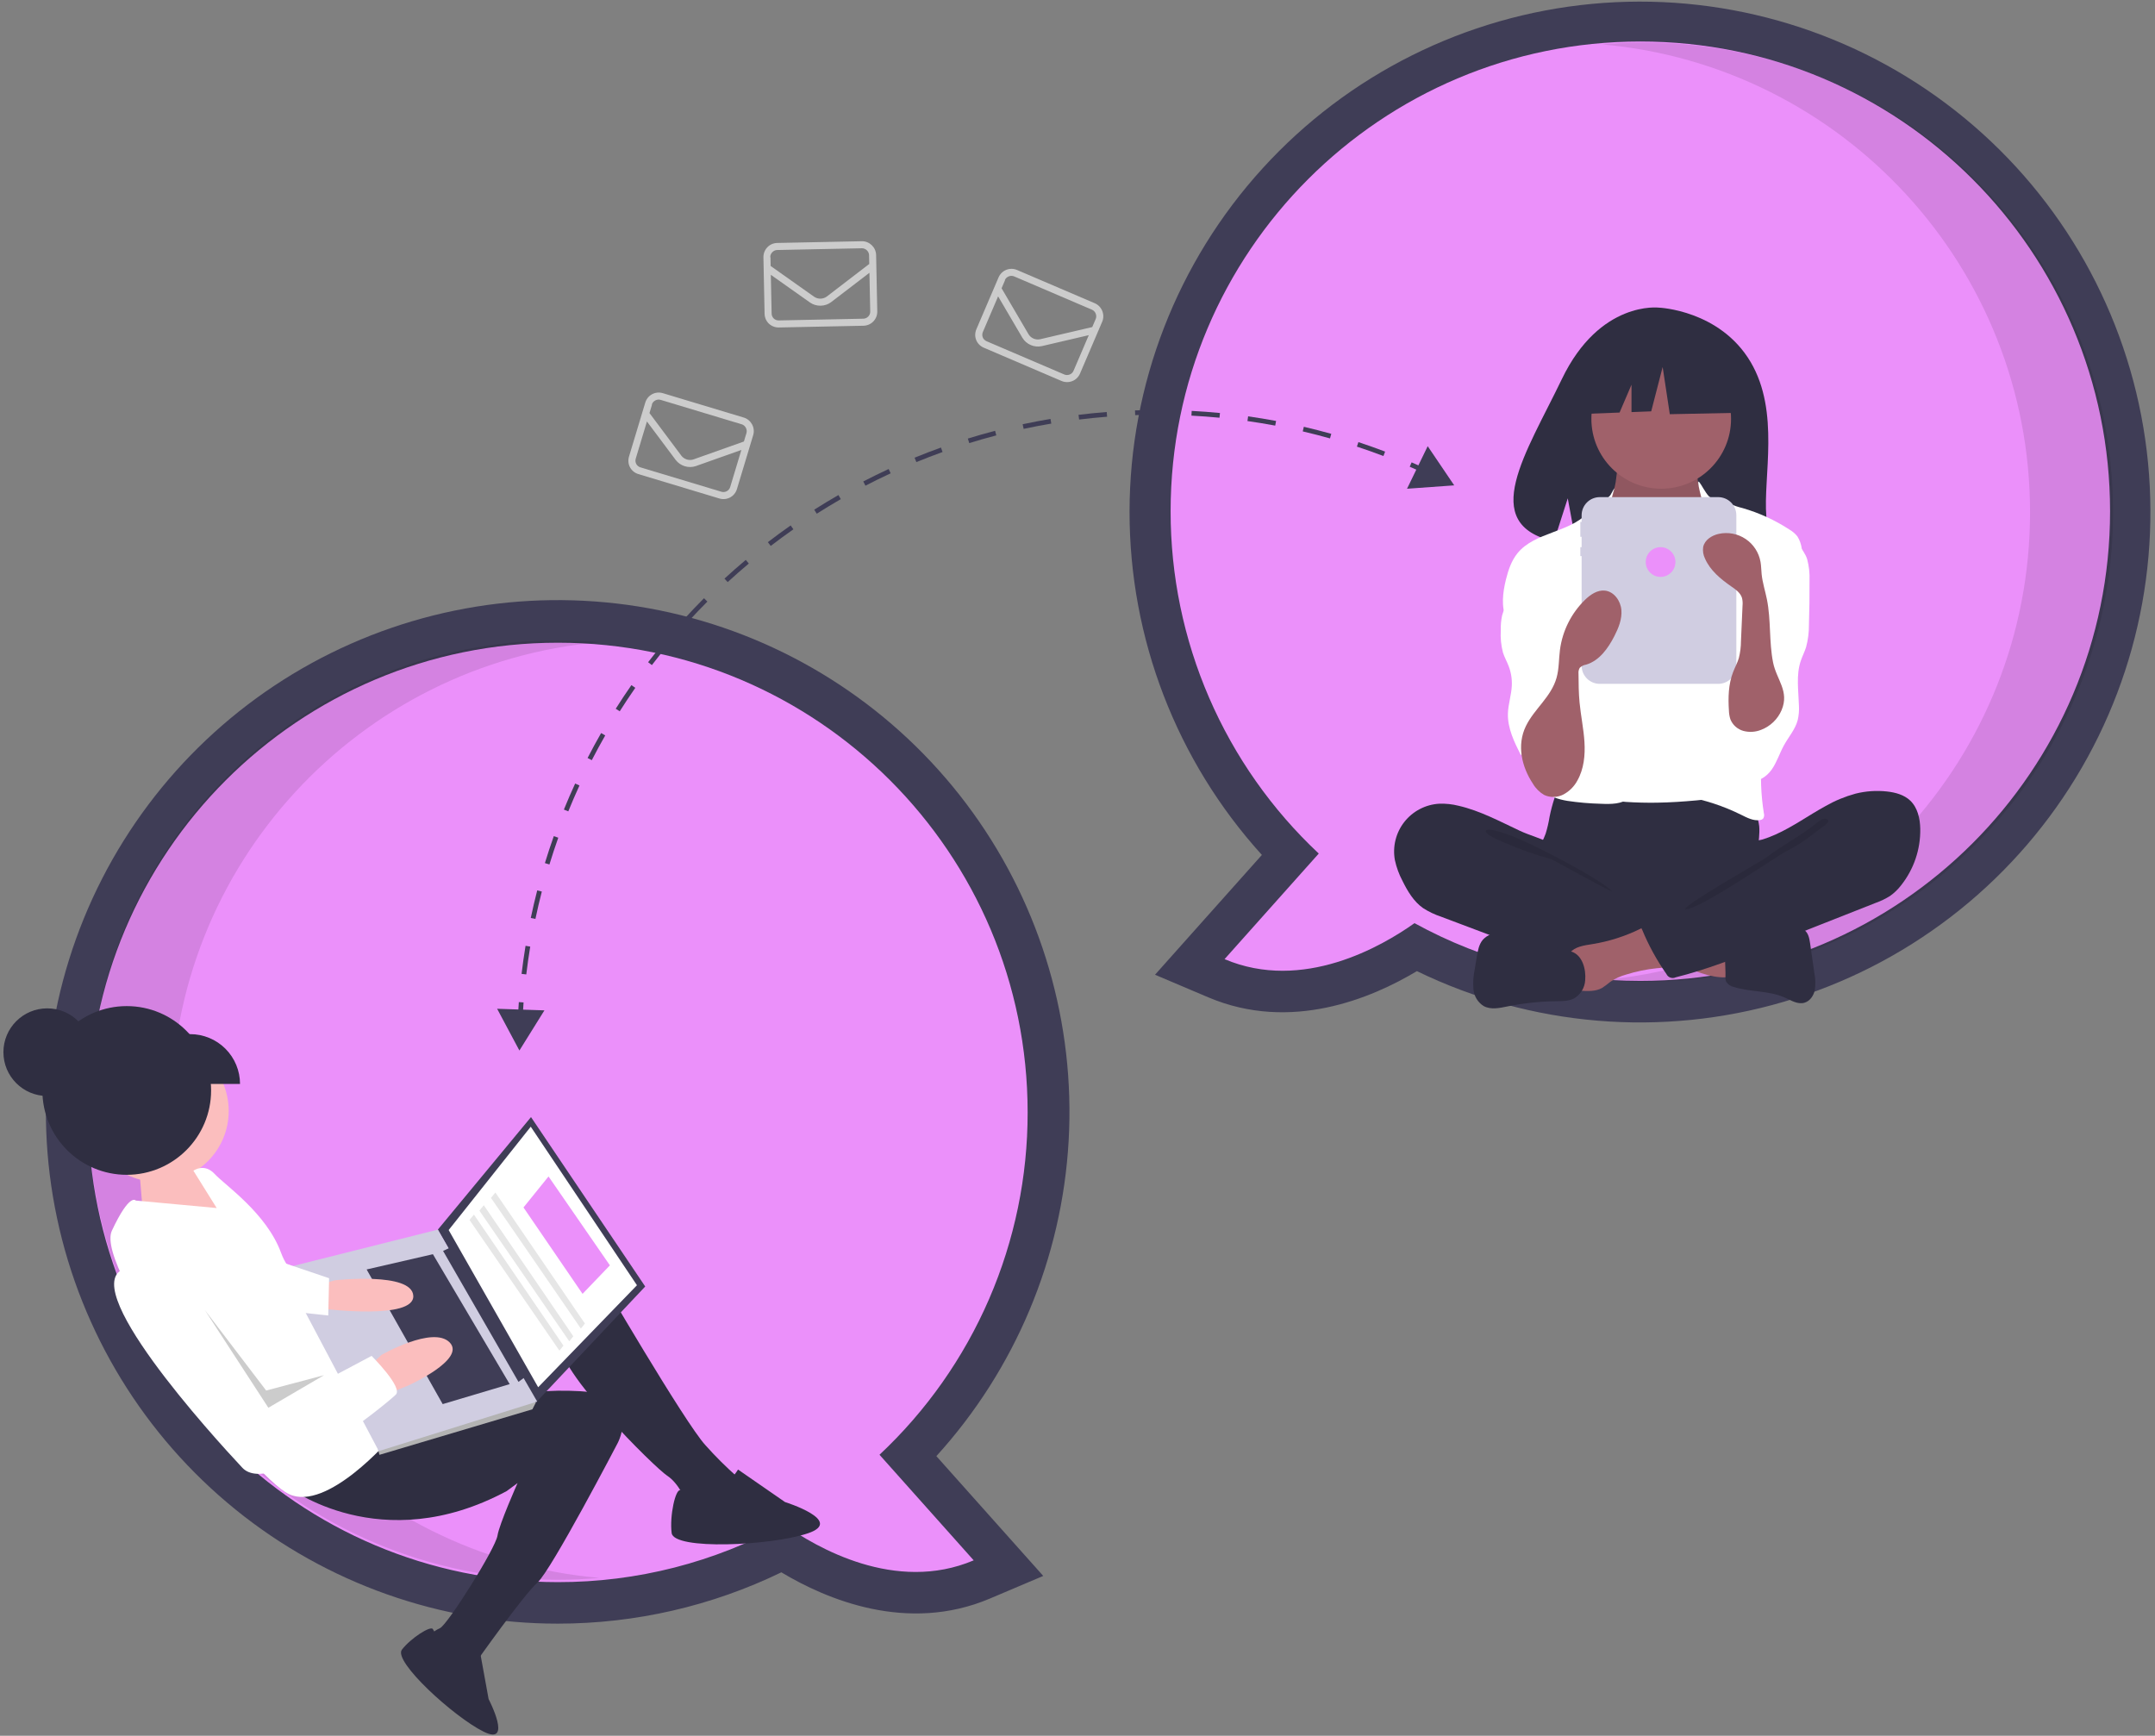 <svg width="437" height="352" viewBox="0 0 437 352" fill="none" xmlns="http://www.w3.org/2000/svg">
<rect x="0" y="0" width="437" height="352" fill="#808080" stroke="none"/>
<g clip-path="url(#clip0_1078_70204)">
<path d="M287.327 196.936C278.137 202.447 261.765 209.353 245.034 202.256L234.218 197.668L255.891 173.373C238.596 154.304 229.028 129.474 229.055 103.73C229.081 77.986 238.7 53.176 256.034 34.142C273.368 15.108 297.173 3.217 322.802 0.789C348.431 -1.639 374.045 5.572 394.645 21.012C415.244 36.453 429.35 59.016 434.21 84.297C439.07 109.578 434.334 135.763 420.927 157.74C407.52 179.718 386.405 195.91 361.702 203.158C336.999 210.405 310.482 208.187 287.327 196.936ZM245.801 103.672C245.753 115.539 248.162 127.288 252.875 138.18C257.588 149.071 264.504 158.869 273.188 166.958L279.166 172.576L265.528 187.864C272.632 186.423 278.819 182.58 281.956 180.348L286.261 177.285L290.891 179.829C303.689 186.836 318.045 190.508 332.635 190.506C380.516 190.506 419.47 151.553 419.47 103.672C419.47 55.791 380.516 16.838 332.635 16.838C284.755 16.838 245.801 55.791 245.801 103.672Z" fill="#3F3D56"/>
<path d="M237.383 103.672C237.383 51.065 280.029 8.419 332.636 8.419C385.243 8.419 427.889 51.065 427.889 103.672C427.889 156.279 385.243 198.925 332.636 198.925C316.625 198.949 300.87 194.917 286.838 187.208C280.253 191.892 264.19 201.237 248.322 194.506L267.423 173.094C257.928 164.197 250.362 153.444 245.194 141.502C240.027 129.56 237.368 116.684 237.383 103.672Z" fill="#EB90FA"/>
<path opacity="0.1" d="M411.662 103.878C411.662 54.109 373.491 13.262 324.828 9C327.603 8.757 330.409 8.625 333.247 8.625C385.854 8.625 428.5 51.272 428.5 103.878C428.5 156.485 385.854 199.132 333.247 199.132C330.414 199.132 327.612 198.998 324.841 198.756C373.498 194.487 411.662 153.643 411.662 103.878Z" fill="black"/>
<path d="M113.136 329.263C89.335 329.274 66.254 321.104 47.76 306.123C29.266 291.141 16.483 270.258 11.555 246.973C6.626 223.688 9.85 199.417 20.687 178.226C31.524 157.036 49.315 140.214 71.079 130.58C92.843 120.946 117.257 119.086 140.229 125.31C163.202 131.535 183.337 145.467 197.26 164.77C211.183 184.074 218.048 207.576 216.704 231.339C215.36 255.102 205.89 277.681 189.88 295.292L211.553 319.587L200.738 324.175C184.007 331.272 167.634 324.366 158.445 318.855C144.322 325.702 128.831 329.26 113.136 329.263ZM113.136 138.757C65.255 138.757 26.302 177.71 26.302 225.591C26.302 273.472 65.255 312.425 113.136 312.425C127.727 312.427 142.083 308.755 154.88 301.748L159.51 299.204L163.815 302.267C166.952 304.499 173.14 308.342 180.244 309.783L166.606 294.495L172.584 288.877C181.267 280.788 188.183 270.99 192.897 260.099C197.61 249.207 200.018 237.458 199.97 225.591C199.97 177.71 161.017 138.757 113.136 138.757Z" fill="#3F3D56"/>
<path d="M208.389 225.591C208.389 172.984 165.743 130.338 113.136 130.338C60.529 130.338 17.883 172.984 17.883 225.591C17.883 278.198 60.529 320.844 113.136 320.844C129.147 320.867 144.902 316.836 158.934 309.126C165.519 313.811 181.582 323.156 197.45 316.425L178.349 295.013C187.844 286.116 195.41 275.363 200.578 263.421C205.745 251.479 208.404 238.603 208.389 225.591Z" fill="#EB90FA"/>
<path opacity="0.1" d="M34.721 225.11C34.721 175.34 72.892 134.494 121.555 130.231C118.78 129.988 115.974 129.856 113.136 129.856C60.529 129.856 17.883 172.503 17.883 225.11C17.883 277.716 60.529 320.363 113.136 320.363C115.969 320.363 118.771 320.23 121.541 319.987C72.885 315.718 34.721 274.874 34.721 225.11Z" fill="black"/>
<path d="M354.997 73.41C348.765 62.88 336.435 62.389 336.435 62.389C336.435 62.389 324.42 60.852 316.712 76.891C309.528 91.84 299.614 106.273 315.116 109.772L317.916 101.057L319.651 110.421C321.858 110.58 324.072 110.618 326.284 110.535C342.886 109.999 358.697 110.692 358.187 104.734C357.511 96.814 360.994 83.543 354.997 73.41Z" fill="#2F2E41"/>
<path d="M314.23 165.632C314.047 166.79 313.781 167.934 313.435 169.054C313.045 170.151 312.443 171.165 312.086 172.273C310.95 175.804 312.525 179.742 315.042 182.468C317.225 184.823 320.042 186.495 323.153 187.285C325.445 187.775 327.781 188.02 330.124 188.017C336.603 188.237 343.248 188.433 349.387 186.351C351.327 185.677 353.2 184.826 354.984 183.809C355.547 183.54 356.043 183.15 356.436 182.665C356.847 181.956 357.03 181.137 356.96 180.32C356.946 177.573 356.39 174.841 356.522 172.097C356.595 170.578 356.879 169.059 356.739 167.544C356.546 165.824 355.825 164.205 354.676 162.91C353.527 161.615 352.006 160.707 350.321 160.31C348.579 159.936 346.773 160.139 345 160.31C340.397 160.752 335.776 160.959 331.152 160.929C326.428 160.899 321.733 160.178 317.033 160.103C315.643 160.08 315.671 160.509 315.228 161.854C314.821 163.092 314.487 164.354 314.23 165.632Z" fill="#2F2E41"/>
<path d="M327.638 97.813C327.411 99.002 327.165 100.234 326.451 101.211C325.629 102.335 324.289 102.977 323.405 104.053C322.074 105.672 321.998 107.95 321.993 110.045C321.987 111.976 322.027 114.035 323.103 115.638C323.87 116.633 324.821 117.472 325.904 118.107C329.942 120.828 334.305 123.598 339.173 123.688C341.19 123.725 343.352 123.204 344.679 121.685C345.252 120.971 345.703 120.167 346.013 119.306C347.257 116.238 348.012 112.993 348.249 109.69C348.428 108.137 348.283 106.565 347.823 105.071C347.232 103.422 346.036 102.065 345.245 100.502C344.311 98.643 343.97 96.543 344.267 94.484C344.306 94.338 344.294 94.184 344.232 94.047C344.167 93.974 344.086 93.917 343.995 93.88C343.904 93.843 343.806 93.828 343.709 93.835L334.056 93.14C333.157 93.096 332.262 92.993 331.376 92.834C330.856 92.728 329.482 91.989 328.986 92.185C328.067 92.549 327.826 96.828 327.638 97.813Z" fill="#A0616A"/>
<path opacity="0.1" d="M327.638 98.115C327.411 99.303 327.165 100.535 326.451 101.512C325.629 102.636 324.289 103.278 323.405 104.354C322.074 105.973 321.998 108.251 321.993 110.347C321.987 112.277 322.027 114.336 323.103 115.939C323.87 116.934 324.821 117.773 325.904 118.408C329.942 121.129 334.305 123.899 339.173 123.989C341.19 124.026 343.352 123.505 344.679 121.986C345.252 121.272 345.703 120.468 346.013 119.607C347.257 116.539 348.012 113.294 348.248 109.991C348.428 108.439 348.283 106.866 347.823 105.372C347.231 103.723 346.036 102.367 345.245 100.803C344.311 98.945 343.97 96.844 344.267 94.785C344.306 94.64 344.294 94.486 344.232 94.349C344.167 94.275 344.086 94.218 343.995 94.181C343.904 94.144 343.806 94.129 343.709 94.136L334.056 93.442C333.157 93.397 332.262 93.294 331.376 93.135C330.856 93.029 329.482 92.29 328.986 92.487C328.067 92.85 327.826 97.129 327.638 98.115Z" fill="black"/>
<path d="M336.868 99.108C344.689 99.108 351.029 92.767 351.029 84.947C351.029 77.126 344.689 70.785 336.868 70.785C329.047 70.785 322.707 77.126 322.707 84.947C322.707 92.767 329.047 99.108 336.868 99.108Z" fill="#A0616A"/>
<path d="M329.625 116.664C330.324 117.474 331.168 118.148 332.112 118.651C333.097 119.058 334.154 119.26 335.219 119.243C337.772 119.315 340.539 118.847 342.315 117.012C344.604 114.646 344.529 110.831 346.323 108.071C346.468 107.821 346.665 107.605 346.901 107.439C347.202 107.275 347.542 107.197 347.885 107.212C350.151 107.191 352.125 108.661 353.906 110.062C354.745 110.639 355.464 111.372 356.026 112.221C356.378 112.908 356.619 113.647 356.74 114.409C357.624 118.725 357.911 123.137 358.195 127.533C358.352 129.962 358.509 132.392 358.497 134.825C358.459 142.841 356.595 150.724 354.743 158.523C354.504 159.528 354.177 160.651 353.263 161.132C352.856 161.315 352.418 161.422 351.972 161.447C346.665 162.071 341.348 162.695 336.005 162.777C333.92 162.809 331.836 162.759 329.752 162.626C329.394 162.621 329.038 162.559 328.699 162.442C328.239 162.221 327.844 161.885 327.551 161.467C324.661 157.825 324.49 152.79 324.509 148.141C324.554 136.775 324.96 125.417 325.727 114.069C325.791 113.132 325.804 111.995 325.129 111.258C326.444 113.205 327.95 115.016 329.625 116.664Z" fill="white"/>
<path d="M326.625 100.313C326.146 101.178 322.62 103.328 321.94 104.046C318.136 108.055 311.194 107.905 307.715 112.199C306.491 113.71 305.856 115.608 305.388 117.495C304.727 120.164 304.373 123.075 305.481 125.592C306.548 128.014 308.792 129.688 310.316 131.851C311.989 134.227 312.741 137.111 313.462 139.925C313.994 142.003 314.531 144.133 314.324 146.268C314.088 148.696 312.913 150.918 312.22 153.257C311.526 155.595 311.406 158.38 313.01 160.218C314.188 161.568 316.036 162.103 317.803 162.404C320.065 162.744 322.346 162.943 324.634 162.999C326.653 163.088 328.879 163.105 330.431 161.811C331.656 160.789 332.188 159.132 332.257 157.539C332.326 155.945 331.994 154.366 331.787 152.785C331.571 151.145 331.489 149.492 331.42 147.84C331.109 140.429 331.067 133.012 331.292 125.591C331.406 124.049 331.331 122.498 331.067 120.974C330.634 118.989 329.561 117.215 328.666 115.391C326.877 111.956 326.066 108.095 326.323 104.23C326.595 100.258 328.327 97.232 326.625 100.313Z" fill="white"/>
<path d="M346.512 100.614C347.24 101.363 349.716 101.61 350.642 102.092C351.514 102.495 352.424 102.81 353.358 103.032C356.738 104.007 359.953 105.483 362.897 107.41C363.508 107.768 364.049 108.235 364.492 108.788C364.959 109.547 365.259 110.396 365.374 111.28C365.828 113.528 366.284 115.803 366.182 118.093C366.074 120.525 365.341 122.88 364.615 125.203L361.9 133.883C359.873 140.363 357.834 146.906 357.263 153.67C356.948 157.419 357.088 161.193 357.681 164.909C357.737 165.089 357.753 165.28 357.73 165.468C357.706 165.655 357.643 165.836 357.544 165.997C357.365 166.174 357.13 166.282 356.879 166.303C355.569 166.508 354.301 165.84 353.113 165.248C349.484 163.443 345.612 162.175 341.617 161.487C343.178 159.231 344.382 156.748 345.188 154.126C345.645 152.461 346.005 150.771 346.267 149.064L347.53 141.759C348.044 139.089 348.405 136.392 348.613 133.681C348.709 132.663 348.649 131.637 348.437 130.638C348.146 129.686 347.76 128.767 347.284 127.893C345.202 123.563 344.226 118.622 345.045 113.888C345.403 111.817 346.1 109.742 345.809 107.66C345.53 105.658 345.82 104.102 345.306 102.121C343.197 93.986 345.141 99.206 346.512 100.614Z" fill="white"/>
<path d="M307.679 119.045C306.73 121.014 305.144 122.691 304.604 124.81C304.394 125.8 304.304 126.811 304.336 127.823C304.242 129.347 304.393 130.877 304.783 132.354C305.084 133.288 305.574 134.149 305.927 135.065C306.42 136.344 306.639 137.712 306.571 139.082C306.476 140.978 305.832 142.82 305.781 144.718C305.702 147.704 307.083 150.511 308.431 153.176C308.77 152.336 309.288 151.581 309.95 150.962C310.612 150.344 311.401 149.877 312.261 149.595C313.122 149.313 314.034 149.223 314.934 149.331C315.833 149.438 316.698 149.741 317.468 150.217C317.777 149.838 317.923 149.353 317.876 148.866C317.975 145.403 318.071 141.939 318.164 138.475C318.31 133.117 318.449 127.688 317.216 122.473C316.66 120.118 315.794 117.772 314.207 115.945C313.371 114.984 310.534 112.45 309.162 113.528C308.545 114.012 308.689 115.331 308.592 115.999C308.444 117.055 308.136 118.082 307.679 119.045Z" fill="white"/>
<path d="M366.458 113.37C366.839 114.79 367.003 116.26 366.942 117.729C366.96 120.723 366.921 123.717 366.823 126.711C366.838 128.246 366.642 129.776 366.24 131.258C365.933 132.222 365.46 133.126 365.144 134.086C364.195 136.964 364.714 140.086 364.795 143.116C364.852 144.096 364.769 145.08 364.546 146.037C364.046 147.915 362.701 149.432 361.762 151.134C360.87 152.75 360.332 154.562 359.267 156.07C358.202 157.577 356.359 158.772 354.572 158.309C353.218 157.958 352.256 156.76 351.59 155.53C350.138 152.825 349.641 149.709 350.181 146.687C350.849 143.01 353.009 139.748 353.788 136.093C354.857 131.074 353.232 125.895 353.28 120.763C353.258 119.959 353.367 119.156 353.603 118.387C354.011 117.215 354.889 116.278 355.7 115.338C356.713 114.164 357.654 112.929 358.518 111.64C359.098 110.775 359.886 108.549 360.915 108.363C363.212 107.95 365.888 111.595 366.458 113.37Z" fill="white"/>
<path d="M295.76 163.399C294.49 163.08 293.181 162.941 291.872 162.986C290.496 163.062 289.153 163.43 287.931 164.065C286.709 164.701 285.636 165.589 284.784 166.671C283.931 167.754 283.319 169.005 282.988 170.342C282.657 171.679 282.614 173.071 282.862 174.426C283.18 175.894 283.698 177.31 284.403 178.636C285.434 180.729 286.671 182.817 288.58 184.158C289.73 184.895 290.968 185.484 292.266 185.912L302.32 189.7C303.799 190.257 305.278 190.814 306.772 191.331C314.276 193.925 322.1 195.48 330.025 195.954C332.437 196.18 334.869 196.056 337.245 195.588C337.82 195.513 338.346 195.228 338.724 194.789C338.916 194.455 339.029 194.082 339.054 193.698L339.673 189.367C339.812 188.764 339.793 188.135 339.621 187.541C339.337 186.813 338.627 186.355 337.949 185.966C331.34 182.17 323.622 180.075 318.058 174.865C316.749 173.638 315.653 171.694 314.061 170.861C312.257 169.916 310.131 169.377 308.266 168.506C304.189 166.603 300.179 164.415 295.76 163.399Z" fill="#2F2E41"/>
<path opacity="0.1" d="M305.797 169.238C309.351 170.352 324.354 178.066 326.926 180.76C326.581 180.884 314.886 174.33 314.535 174.224C311.318 173.341 308.167 172.231 305.107 170.902C304.498 170.62 301.148 169.295 301.3 168.527C301.471 167.659 305.166 169.041 305.797 169.238Z" fill="black"/>
<path d="M350.13 198.2C350.332 198.215 350.532 198.156 350.694 198.034C350.765 197.943 350.817 197.839 350.847 197.728C350.877 197.616 350.885 197.5 350.87 197.386L350.853 191.485C349.157 190.677 347.259 190.418 345.396 190.169L336.704 189.007C336.903 189.034 335.345 192.751 335.584 193.247C336.005 194.121 339.224 194.897 340.133 195.31C343.291 196.745 346.573 198.323 350.13 198.2Z" fill="#A0616A"/>
<path d="M322.861 191.465C321.219 191.726 319.388 191.957 318.325 193.235C316.977 194.855 317.551 197.27 318.194 199.277C318.233 199.536 318.324 199.785 318.461 200.008C318.598 200.231 318.778 200.425 318.991 200.577C319.204 200.73 319.446 200.838 319.701 200.895C319.957 200.953 320.221 200.958 320.479 200.912C321.976 201.006 323.569 201.081 324.876 200.347C325.469 199.955 326.039 199.531 326.585 199.077C327.549 198.435 328.609 197.951 329.725 197.641C331.777 196.996 333.889 196.56 336.029 196.342C336.872 196.303 337.707 196.156 338.513 195.904C338.915 195.774 339.282 195.554 339.585 195.259C339.889 194.965 340.12 194.604 340.262 194.206C340.565 193.134 339.941 192.041 339.344 191.1C338.655 189.868 337.761 188.764 336.7 187.833C335.081 186.575 334.279 187.541 332.648 188.346C329.56 189.87 326.261 190.921 322.861 191.465Z" fill="#A0616A"/>
<path d="M318.572 192.943L308.151 189.863C306.901 189.428 305.595 189.175 304.273 189.112C303.611 189.084 302.951 189.199 302.337 189.447C301.723 189.696 301.169 190.072 300.712 190.552C299.904 191.5 299.672 192.796 299.471 194.026L299.04 196.656C298.753 197.982 298.671 199.344 298.799 200.695C298.868 201.371 299.091 202.021 299.449 202.598C299.808 203.175 300.293 203.662 300.869 204.023C302.311 204.809 304.078 204.425 305.688 204.096C308.938 203.431 312.245 203.077 315.563 203.037C316.81 203.022 318.118 203.038 319.22 202.454C319.86 202.074 320.398 201.545 320.786 200.91C321.174 200.276 321.402 199.557 321.449 198.814C321.654 196.568 320.905 193.633 318.572 192.943Z" fill="#2F2E41"/>
<path d="M354.227 190.259C355.578 190.022 356.77 189.255 358.065 188.801C359.887 188.163 361.861 188.163 363.792 188.171C364.501 188.106 365.215 188.249 365.845 188.582C366.695 189.148 366.913 190.281 367.058 191.292L367.93 197.393C368.163 198.531 368.187 199.703 368.001 200.85C367.745 201.98 366.975 203.07 365.853 203.362C364.49 203.716 363.154 202.846 361.868 202.274C358.652 200.845 354.914 201.21 351.561 200.142C351.24 200.078 350.937 199.946 350.671 199.756C350.405 199.566 350.183 199.321 350.018 199.039C349.904 198.7 349.863 198.34 349.898 197.984C349.956 196.023 349.542 193.345 350.133 191.471C350.664 189.786 352.719 190.259 354.227 190.259Z" fill="#2F2E41"/>
<path d="M376.279 160.944C378.361 160.421 380.52 160.274 382.653 160.508C384.358 160.696 386.113 161.17 387.358 162.35C388.872 163.785 389.359 166.006 389.399 168.092C389.466 172.247 388.088 176.297 385.5 179.549C384.868 180.372 384.117 181.095 383.271 181.696C382.358 182.266 381.385 182.735 380.37 183.093L357.854 191.974C351.931 194.31 345.987 196.654 339.809 198.194C339.64 198.275 339.456 198.322 339.269 198.332C339.081 198.341 338.894 198.313 338.718 198.249C338.541 198.185 338.38 198.087 338.242 197.96C338.104 197.832 337.994 197.678 337.916 197.508C335.943 194.69 334.288 191.662 332.981 188.481C332.919 188.405 332.877 188.316 332.857 188.22C332.837 188.124 332.84 188.025 332.866 187.931C332.893 187.837 332.941 187.751 333.008 187.679C333.075 187.608 333.158 187.554 333.25 187.522L349.176 178.371C350.343 177.762 351.432 177.012 352.417 176.138C353.105 175.471 353.669 174.686 354.081 173.821C354.411 173.132 354.442 171.505 354.864 170.995C355.276 170.496 356.689 170.456 357.341 170.26C358.261 169.978 359.162 169.638 360.038 169.24C363.6 167.647 366.773 165.331 370.188 163.465C372.103 162.37 374.15 161.523 376.279 160.944Z" fill="#2F2E41"/>
<path opacity="0.1" d="M367.251 167.777C364.515 169.832 360.973 171.721 358.261 173.83C357.335 174.55 341.908 183.224 341.689 184.375C344.219 184.802 360.335 173.528 362.64 172.403C364.946 171.278 366.99 169.691 369.016 168.117C369.532 167.715 371.719 166.509 370.237 166.061C369.403 165.808 367.868 167.366 367.251 167.777Z" fill="black"/>
<path d="M348.424 100.813H324.407C323.431 100.813 322.495 101.201 321.805 101.891C321.115 102.581 320.728 103.517 320.728 104.492V105.84H320.467V108.853H320.728V110.962H320.467V112.77H320.728V135.001C320.728 135.977 321.115 136.913 321.805 137.603C322.495 138.293 323.431 138.68 324.407 138.68H348.424C349.4 138.68 350.336 138.293 351.026 137.603C351.716 136.913 352.103 135.977 352.103 135.001V104.492C352.103 103.517 351.716 102.581 351.026 101.891C350.336 101.201 349.4 100.813 348.424 100.813Z" fill="#D0CDE1"/>
<path d="M352.242 72.395L340.06 66.014L323.238 68.625L319.758 83.997L328.422 83.663L330.842 78.016V83.57L334.839 83.417L337.16 74.425L338.61 83.997L352.822 83.707L352.242 72.395Z" fill="#2F2E41"/>
<path d="M310.866 158.953C311.417 159.889 312.2 160.668 313.14 161.215C313.756 161.496 314.429 161.633 315.107 161.615C315.784 161.597 316.448 161.424 317.049 161.11C318.248 160.467 319.23 159.483 319.87 158.282C321.193 155.944 321.468 153.147 321.302 150.465C321.137 147.783 320.565 145.143 320.311 142.468C320.127 140.524 320.112 138.568 320.097 136.615C320.051 136.205 320.138 135.79 320.343 135.432C320.697 135.08 321.155 134.851 321.649 134.779C324.321 133.986 326.094 131.481 327.366 129.001C328.215 127.345 328.953 125.534 328.79 123.68C328.626 121.826 327.293 119.958 325.442 119.769C323.915 119.613 322.506 120.583 321.405 121.652C318.627 124.364 316.842 127.932 316.336 131.781C316.094 133.666 316.163 135.603 315.651 137.433C314.556 141.34 311.131 143.736 309.424 147.252C307.543 151.126 308.581 155.525 310.866 158.953Z" fill="#A0616A"/>
<path d="M361.272 144.024C360.883 144.931 360.316 145.75 359.604 146.433C358.893 147.116 358.052 147.65 357.131 148.003C355.986 148.463 354.723 148.541 353.531 148.224C352.94 148.06 352.394 147.762 351.937 147.353C351.479 146.944 351.123 146.435 350.894 145.865C350.711 145.292 350.611 144.695 350.597 144.093C350.425 141.458 350.492 138.743 351.449 136.282C351.818 135.333 352.316 134.432 352.607 133.456C352.893 132.329 353.04 131.171 353.043 130.008L353.358 122.819C353.41 122.297 353.374 121.77 353.251 121.26C352.937 120.219 351.965 119.543 351.073 118.923C348.918 117.425 346.789 115.676 345.745 113.269C345.387 112.544 345.258 111.727 345.377 110.927C345.672 109.499 347.112 108.575 348.536 108.263C349.468 108.06 350.431 108.047 351.368 108.225C352.305 108.404 353.196 108.77 353.988 109.302C354.78 109.834 355.455 110.521 355.974 111.321C356.493 112.121 356.845 113.018 357.008 113.958C357.149 114.769 357.147 115.598 357.23 116.417C357.405 118.155 357.956 119.831 358.302 121.543C359.152 125.761 358.711 130.122 359.552 134.339C360.255 137.865 362.906 140.166 361.272 144.024Z" fill="#A0616A"/>
<path d="M336.738 116.988C338.402 116.988 339.751 115.639 339.751 113.975C339.751 112.311 338.402 110.962 336.738 110.962C335.074 110.962 333.725 112.311 333.725 113.975C333.725 115.639 335.074 116.988 336.738 116.988Z" fill="#EB90FA"/>
<path d="M9.581 222.262C14.49 222.262 18.469 218.283 18.469 213.374C18.469 208.466 14.49 204.486 9.581 204.486C4.673 204.486 0.693 208.466 0.693 213.374C0.693 218.283 4.673 222.262 9.581 222.262Z" fill="#2F2E41"/>
<path d="M41.798 239.76L37.322 235.408L28.332 238.201L29.195 248.61L47.679 247.751L42.001 240.036L41.798 239.76Z" fill="#FBBEBE"/>
<path d="M32.008 239.67C39.944 239.67 46.377 233.237 46.377 225.301C46.377 217.365 39.944 210.932 32.008 210.932C24.072 210.932 17.639 217.365 17.639 225.301C17.639 233.237 24.072 239.67 32.008 239.67Z" fill="#FBBEBE"/>
<path d="M121.214 258.203C121.214 258.203 138.867 288.54 143.069 293.095C145.067 295.336 147.195 297.458 149.443 299.448C149.443 299.448 147.468 305.999 144.322 305.766C142.529 305.658 140.771 305.224 139.133 304.487C139.133 304.487 137.729 300.847 135.28 299.251C132.831 297.655 112.824 277.972 113.291 271.68C113.759 265.389 121.214 258.203 121.214 258.203Z" fill="#2F2E41"/>
<path d="M58.346 301.496C58.346 301.496 77.168 316.105 102.748 302.378L104.952 300.755C104.952 300.755 101.232 309.124 100.887 311.393C100.487 314.024 90.801 329.435 89.221 330.174C87.64 330.912 87.292 331.593 87.292 331.593L93.999 338.976L96.479 337.151C96.479 337.151 106.149 323.45 108.977 320.944C111.806 318.438 125.281 292.592 125.281 292.592C125.281 292.592 130.433 282.853 117.575 282.12C104.717 281.388 98.801 284.893 98.801 284.893L75.981 288.518L58.346 301.496Z" fill="#2F2E41"/>
<path d="M149.663 298.013L159.183 304.6C159.183 304.6 171.329 308.406 163.847 310.938C156.365 313.47 136.65 314.386 136.202 310.892C135.755 307.399 136.98 301.899 137.964 302.2C138.947 302.501 145.774 304.273 149.663 298.013Z" fill="#2F2E41"/>
<path d="M97.322 334.888L99.084 344.564C99.084 344.564 104.095 354.147 98.079 351.173C92.063 348.2 79.669 336.906 81.499 334.539C83.329 332.171 87.369 329.603 87.779 330.375C88.189 331.146 91.225 336.312 97.322 334.888Z" fill="#2F2E41"/>
<path d="M79.168 291.694C79.168 291.694 66.373 306.632 58.605 303.004C50.837 299.375 19.057 257.345 22.686 249.577C26.315 241.809 27.531 243.463 27.531 243.463L43.941 244.98L39.219 237.41C39.219 237.41 41.424 235.788 43.524 238.065C45.625 240.342 54.058 246.03 56.996 254.063C59.934 262.095 68.56 261.695 68.56 261.695L79.168 291.694Z" fill="white"/>
<path d="M130.839 260.891L108.659 284.434L88.791 249.356L107.679 226.535L130.839 260.891Z" fill="#3F3D56"/>
<path d="M129.165 260.636L109.133 281.325L90.981 249.444L107.628 228.485L129.165 260.636Z" fill="white"/>
<path d="M107.573 283.535L108.66 284.434L107.963 285.796L76.95 295.027L76.656 293.964L78.067 292.505L107.573 283.535Z" fill="#B3B3B3"/>
<path d="M108.935 284.232L76.819 294.273L57.242 257.281L88.791 249.356L108.935 284.232Z" fill="#D0CDE1"/>
<path d="M106.518 279.214L105.14 280.228L89.848 253.676L91.428 252.938L106.518 279.214Z" fill="#3F3D56"/>
<path d="M103.355 280.691L89.77 284.742L74.348 257.436L87.788 254.342L103.355 280.691Z" fill="#3F3D56"/>
<path d="M65.084 260.431L67.896 259.636C67.896 259.636 83.582 257.862 83.811 262.791C84.04 267.72 65.791 265.433 65.791 265.433L63.357 262.126L65.084 260.431Z" fill="#FBBEBE"/>
<path d="M78.841 282.59L82.756 280.983C82.756 280.983 94.573 275.685 91.183 272.232C87.793 268.78 77.338 274.776 77.338 274.776L75.336 276.673L78.841 282.59Z" fill="#FBBEBE"/>
<path d="M75.353 274.963C75.353 274.963 81.727 281.316 80.277 282.808C78.826 284.301 55.04 303.929 49.144 297.649C43.248 291.368 14.52 259.836 25.698 257.132C36.877 254.427 39.83 260.75 39.83 260.75L54.587 285.997L75.353 274.963Z" fill="white"/>
<path d="M56.264 255.664L66.736 259.215L66.565 266.774L55.49 265.579L56.264 255.664Z" fill="white"/>
<path opacity="0.2" d="M65.703 278.879L54.421 285.482L41.531 265.658L53.974 281.988L65.703 278.879Z" fill="black"/>
<path d="M25.7 238.242C35.148 238.242 42.807 230.583 42.807 221.136C42.807 211.688 35.148 204.029 25.7 204.029C16.253 204.029 8.594 211.688 8.594 221.136C8.594 230.583 16.253 238.242 25.7 238.242Z" fill="#2F2E41"/>
<path d="M118.132 262.384L106.154 244.862L111.232 238.576L123.678 256.604L118.132 262.384Z" fill="#EB90FA"/>
<path d="M117.794 269.429L99.559 242.919L100.458 241.832L118.608 268.405L117.794 269.429Z" fill="#E6E6E6"/>
<path d="M115.444 272.008L97.209 245.498L98.108 244.411L116.258 270.984L115.444 272.008Z" fill="#E6E6E6"/>
<path d="M113.442 273.905L95.207 247.395L96.106 246.309L114.256 272.882L113.442 273.905Z" fill="#E6E6E6"/>
<path d="M33.277 209.715H38.569C41.249 209.715 43.818 210.78 45.713 212.674C47.607 214.569 48.672 217.139 48.672 219.818H33.277V209.715Z" fill="#2F2E41"/>
<path d="M106.171 203.286L105.212 203.215C105.175 203.714 105.148 204.215 105.117 204.716L100.811 204.572L105.327 213.036L110.4 204.893L106.079 204.748C106.109 204.261 106.135 203.772 106.171 203.286Z" fill="#3F3D56"/>
<path d="M131.428 134.292L132.193 134.876C133.34 133.373 134.538 131.873 135.754 130.417L135.016 129.8C133.791 131.267 132.583 132.778 131.428 134.292Z" fill="#3F3D56"/>
<path d="M138.797 125.471L139.507 126.12C140.784 124.722 142.109 123.334 143.446 121.993L142.765 121.314C141.418 122.664 140.083 124.063 138.797 125.471Z" fill="#3F3D56"/>
<path d="M146.912 117.336L147.563 118.044C148.959 116.763 150.4 115.497 151.847 114.281L151.228 113.544C149.771 114.769 148.318 116.045 146.912 117.336Z" fill="#3F3D56"/>
<path d="M124.859 143.731L125.673 144.245C126.684 142.645 127.746 141.044 128.829 139.488L128.039 138.938C126.948 140.506 125.878 142.119 124.859 143.731Z" fill="#3F3D56"/>
<path d="M155.705 109.947L156.291 110.71C157.794 109.556 159.341 108.422 160.888 107.339L160.336 106.551C158.778 107.642 157.219 108.784 155.705 109.947Z" fill="#3F3D56"/>
<path d="M119.152 153.717L120.008 154.157C120.875 152.471 121.791 150.782 122.732 149.137L121.897 148.659C120.949 150.317 120.025 152.019 119.152 153.717Z" fill="#3F3D56"/>
<path d="M109.873 180.8L108.941 180.56C108.466 182.406 108.026 184.288 107.633 186.155L108.574 186.354C108.964 184.501 109.401 182.632 109.873 180.8Z" fill="#3F3D56"/>
<path d="M165.111 103.364L165.628 104.175C167.222 103.161 168.862 102.168 170.501 101.224L170.021 100.39C168.37 101.341 166.718 102.341 165.111 103.364Z" fill="#3F3D56"/>
<path d="M130.851 81.642C131.302 80.146 132.873 79.267 134.411 79.731L150.825 84.677C152.321 85.128 153.187 86.741 152.737 88.237L149.439 99.179C148.976 100.718 147.376 101.542 145.88 101.091L129.466 96.145C127.927 95.681 127.091 94.124 127.554 92.585L130.851 81.642ZM132.219 82.055L131.704 83.764L138.185 92.431C138.757 93.163 139.74 93.459 140.621 93.165L150.854 89.534L151.369 87.825C151.588 87.098 151.14 86.264 150.413 86.045L133.956 81.086C133.23 80.867 132.395 81.315 132.177 82.042L132.219 82.055ZM131.189 85.474L128.922 92.997C128.69 93.767 129.108 94.545 129.878 94.777L146.292 99.723C147.018 99.942 147.84 99.537 148.072 98.767L150.338 91.244L141.098 94.521C139.644 95.016 137.977 94.513 137.038 93.298L131.189 85.474Z" fill="#CCCCCC"/>
<path d="M154.811 52.185C154.779 50.623 156.002 49.303 157.609 49.27L174.748 48.918C176.31 48.886 177.631 50.154 177.663 51.716L177.898 63.142C177.931 64.749 176.662 66.025 175.1 66.057L157.961 66.409C156.354 66.442 155.078 65.219 155.045 63.612L154.811 52.185ZM156.239 52.156L156.276 53.941L165.111 60.19C165.881 60.71 166.908 60.689 167.655 60.138L176.271 53.531L176.235 51.745C176.219 50.987 175.536 50.331 174.777 50.346L157.593 50.7C156.835 50.715 156.179 51.398 156.194 52.157L156.239 52.156ZM156.312 55.727L156.474 63.582C156.49 64.386 157.128 64.998 157.931 64.981L175.071 64.629C175.829 64.614 176.486 63.975 176.469 63.172L176.308 55.316L168.527 61.281C167.296 62.199 165.555 62.235 164.287 61.368L156.312 55.727Z" fill="#CCCCCC"/>
<path d="M202.494 56.253C203.109 54.817 204.767 54.118 206.245 54.751L222.005 61.496C223.441 62.111 224.122 63.81 223.507 65.247L219.011 75.754C218.378 77.231 216.696 77.871 215.26 77.256L199.5 70.511C198.022 69.879 197.365 68.238 197.997 66.76L202.494 56.253ZM203.807 56.816L203.105 58.457L208.578 67.792C209.065 68.584 210.009 68.988 210.918 68.794L221.491 66.326L222.194 64.685C222.493 63.987 222.14 63.108 221.443 62.809L205.642 56.047C204.944 55.748 204.065 56.1 203.766 56.798L203.807 56.816ZM202.402 60.099L199.31 67.322C198.994 68.061 199.323 68.882 200.062 69.198L215.822 75.943C216.519 76.241 217.381 75.93 217.697 75.192L220.789 67.968L211.241 70.195C209.74 70.523 208.14 69.838 207.342 68.526L202.402 60.099Z" fill="#CCCCCC"/>
<path d="M107.522 191.96L106.572 191.804C106.263 193.682 105.992 195.596 105.766 197.493L106.721 197.606C106.946 195.724 107.215 193.824 107.522 191.96Z" fill="#3F3D56"/>
<path d="M114.348 164.176L115.239 164.539C115.952 162.783 116.715 161.018 117.507 159.294L116.633 158.893C115.835 160.63 115.066 162.407 114.348 164.176Z" fill="#3F3D56"/>
<path d="M110.496 175.028L111.416 175.309C111.971 173.494 112.574 171.667 113.209 169.88L112.302 169.558C111.663 171.358 111.055 173.199 110.496 175.028Z" fill="#3F3D56"/>
<path d="M230.197 84.186C232.083 84.121 234.004 84.095 235.904 84.113L235.912 83.15C233.999 83.133 232.063 83.159 230.164 83.224L230.197 84.186Z" fill="#3F3D56"/>
<path d="M175.057 97.638L175.499 98.492C177.179 97.621 178.899 96.778 180.612 95.985L180.207 95.112C178.482 95.911 176.749 96.761 175.057 97.638Z" fill="#3F3D56"/>
<path d="M252.963 85.386C254.84 85.651 256.734 85.962 258.593 86.31L258.77 85.365C256.897 85.014 254.989 84.7 253.097 84.433L252.963 85.386Z" fill="#3F3D56"/>
<path d="M264.178 87.484C266.02 87.914 267.88 88.392 269.704 88.905L269.964 87.979C268.126 87.462 266.253 86.981 264.397 86.547L264.178 87.484Z" fill="#3F3D56"/>
<path d="M275.16 90.572C276.957 91.164 278.766 91.806 280.537 92.479L280.879 91.58C279.094 90.901 277.272 90.255 275.462 89.658L275.16 90.572Z" fill="#3F3D56"/>
<path d="M241.605 84.287C243.5 84.387 245.415 84.53 247.296 84.711L247.389 83.754C245.494 83.57 243.565 83.427 241.656 83.327L241.605 84.287Z" fill="#3F3D56"/>
<path d="M218.709 84.125L218.826 85.08C220.701 84.849 222.611 84.657 224.501 84.508L224.426 83.549C222.521 83.698 220.598 83.892 218.709 84.125Z" fill="#3F3D56"/>
<path d="M196.264 88.938L196.548 89.857C198.356 89.297 200.202 88.771 202.033 88.292L201.789 87.361C199.945 87.843 198.085 88.374 196.264 88.938Z" fill="#3F3D56"/>
<path d="M185.461 92.817L185.826 93.708C187.576 92.99 189.362 92.303 191.137 91.665L190.812 90.76C189.024 91.402 187.223 92.094 185.461 92.817Z" fill="#3F3D56"/>
<path d="M207.379 86.031L207.58 86.972C209.429 86.576 211.314 86.216 213.182 85.901L213.023 84.952C211.14 85.269 209.241 85.632 207.379 86.031Z" fill="#3F3D56"/>
<path d="M294.892 98.428L289.515 90.482L287.625 94.374C287.167 94.169 286.712 93.96 286.255 93.763L285.872 94.646C286.319 94.839 286.76 95.041 287.204 95.239L285.322 99.113L294.892 98.428Z" fill="#3F3D56"/>
</g>
<defs>
<clipPath id="clip0_1078_70204">
<rect width="435.615" height="351.746" fill="white" transform="translate(0.693)"/>
</clipPath>
</defs>
</svg>
